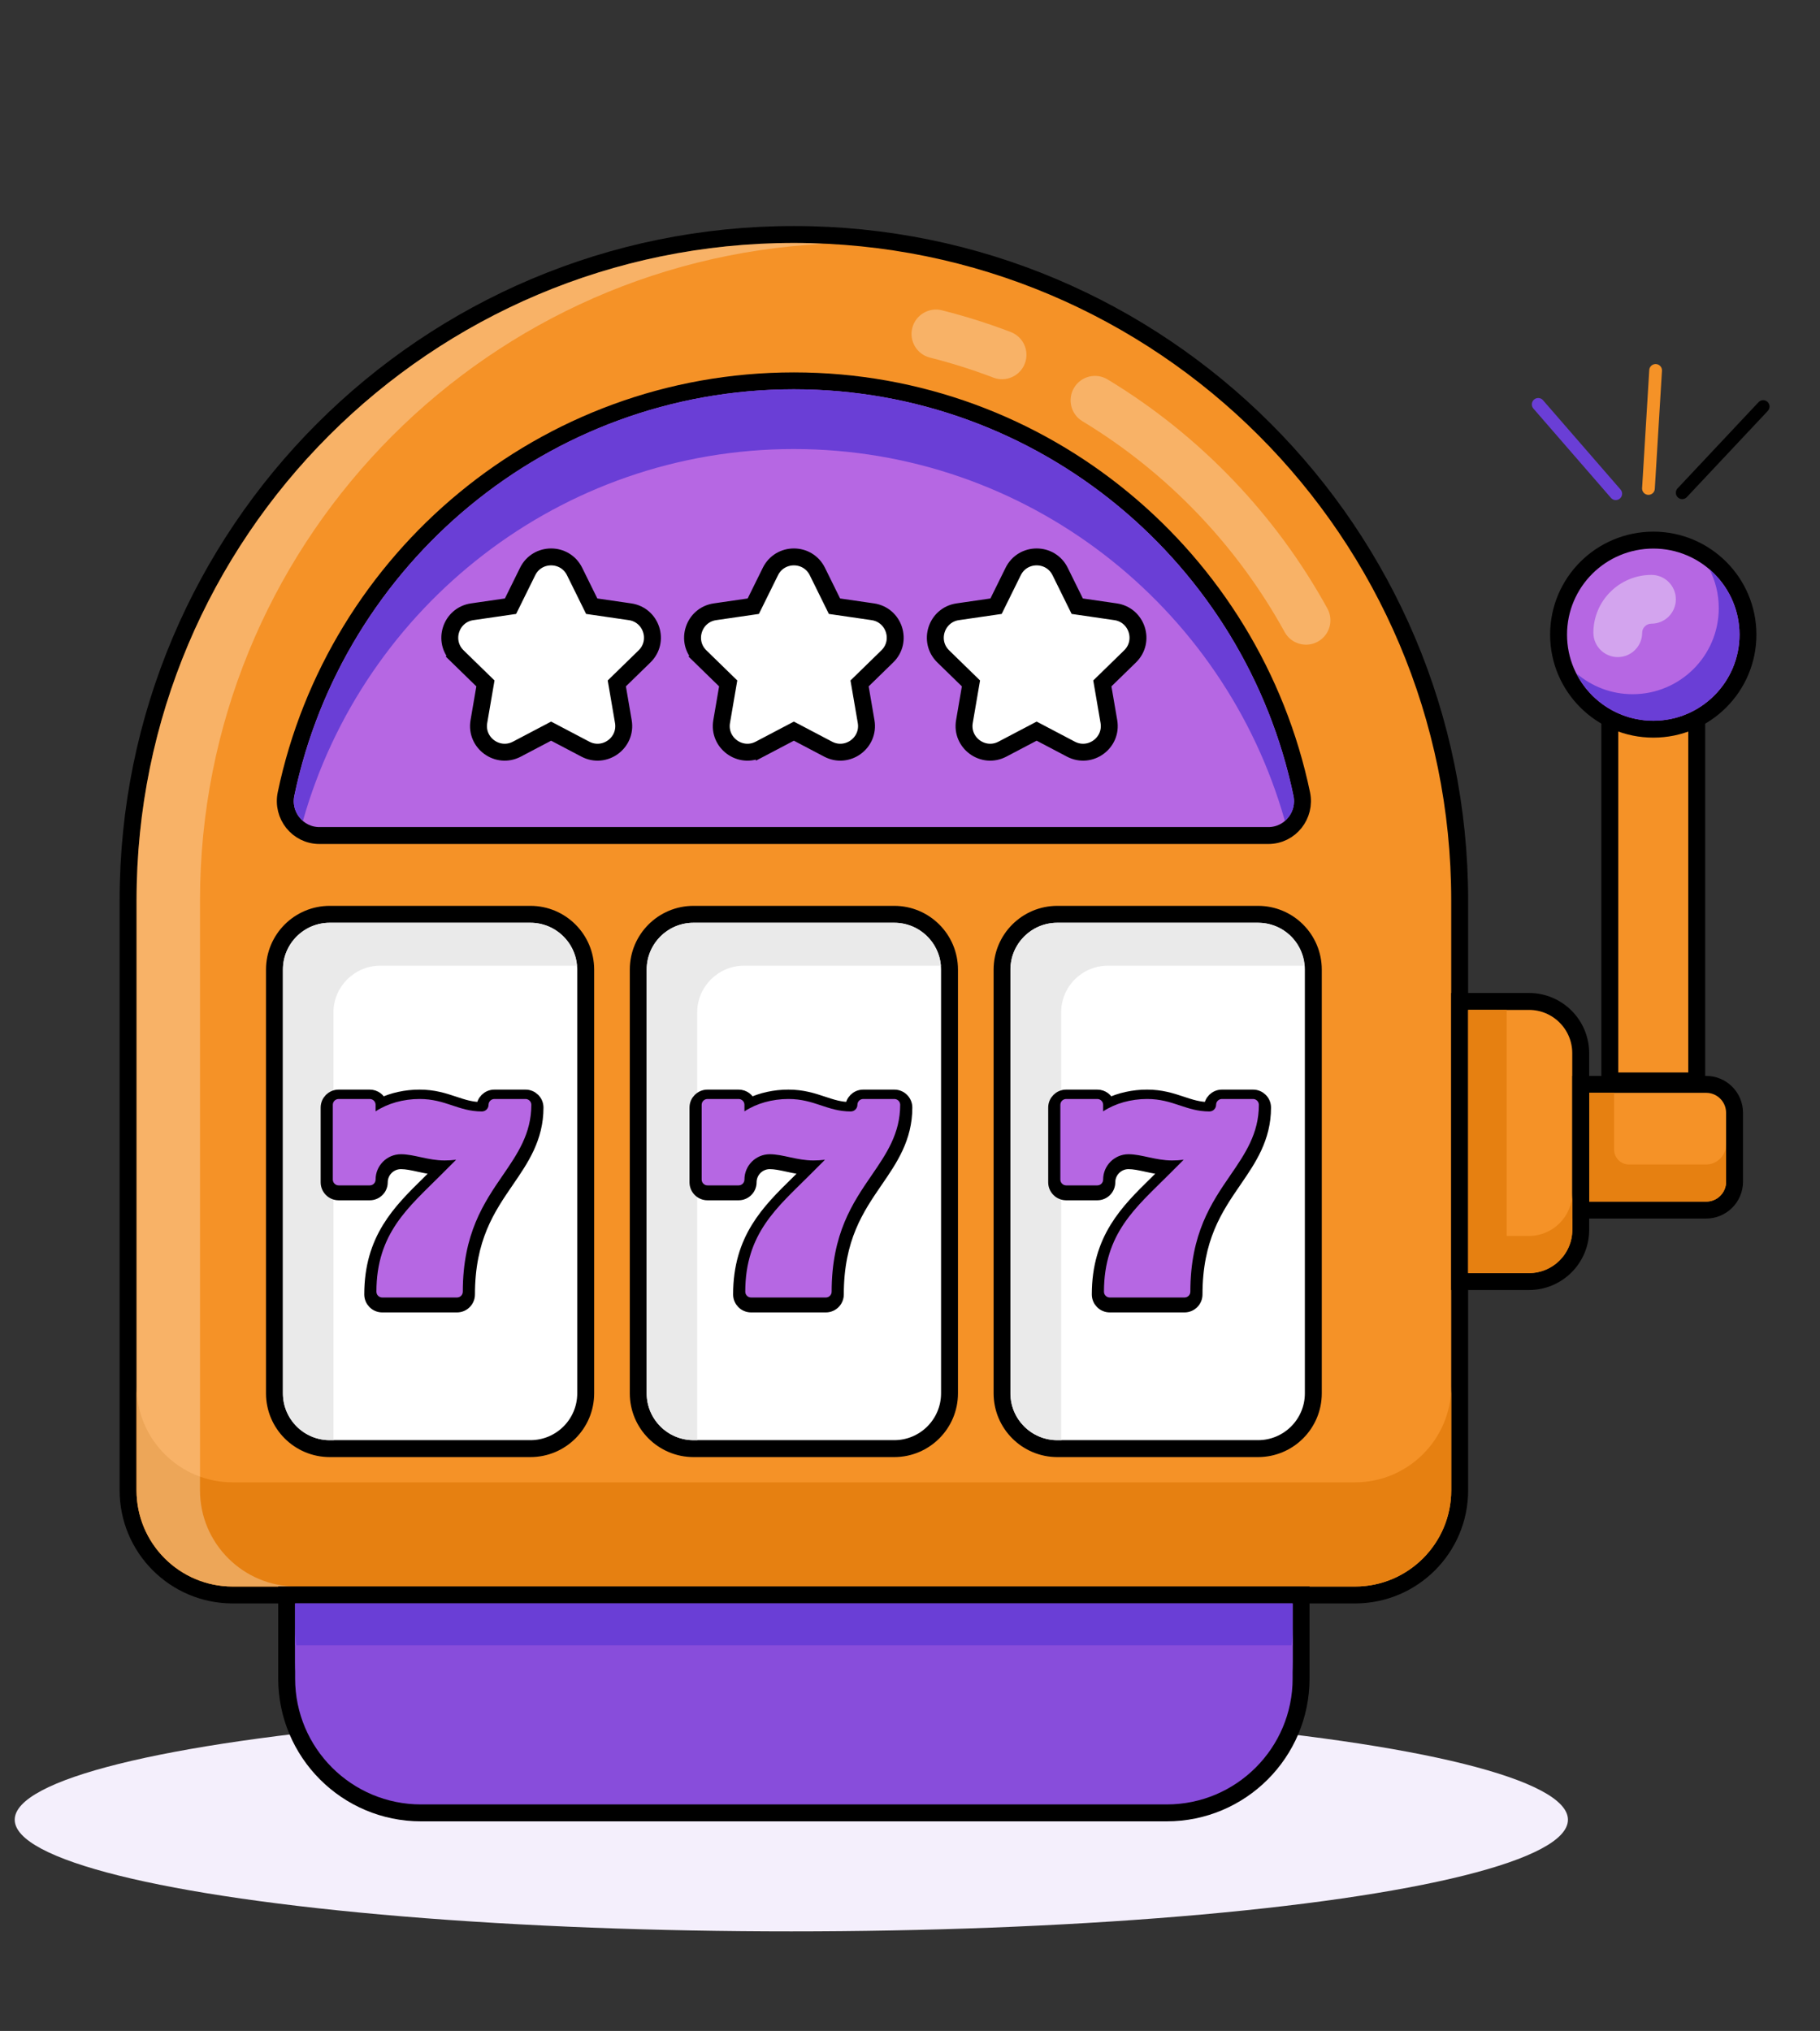 <svg width="457" height="510" viewBox="0 0 457 510" fill="none" xmlns="http://www.w3.org/2000/svg">
<rect x="0" y="0" width="457" height="510" fill="#333333" stroke="none"/>
<ellipse cx="198.702" cy="456.96" rx="195.006" ry="28.04" fill="#F4EFFC"/>
<path d="M366.523 374.239V226.064C366.523 133.733 291.673 58.883 199.342 58.883C107.01 58.883 32.161 133.733 32.161 226.064V374.239C32.161 388.755 43.928 400.523 58.444 400.523H340.24C354.756 400.523 366.523 388.755 366.523 374.239Z" fill="#F59227" stroke="black" stroke-width="4.248"/>
<g opacity="0.3">
<path d="M249.422 94.822C244.248 92.842 238.9 91.152 233.522 89.8C230.238 88.978 228.246 85.649 229.071 82.368C229.897 79.086 233.259 77.094 236.501 77.92C242.357 79.388 248.178 81.225 253.801 83.379C256.959 84.59 258.544 88.131 257.33 91.29C256.122 94.45 252.582 96.033 249.422 94.822Z" fill="white"/>
</g>
<g opacity="0.3">
<path d="M322.575 158.715C310.587 136.929 293.024 118.618 271.782 105.766C268.887 104.016 267.96 100.251 269.713 97.355C271.459 94.454 275.216 93.53 278.123 95.286C301.202 109.248 320.284 129.141 333.307 152.811C334.94 155.775 333.857 159.499 330.896 161.129C327.936 162.76 324.201 161.679 322.575 158.715Z" fill="white"/>
</g>
<path d="M364.4 348.104V374.26C364.4 387.552 353.558 398.394 340.266 398.394H58.43C45.077 398.394 34.296 387.552 34.296 374.26V348.104C34.296 361.396 45.077 372.238 58.43 372.238H340.266C353.558 372.238 364.4 361.396 364.4 348.104Z" fill="#E68011"/>
<g opacity="0.3">
<path d="M50.22 226.083V374.26C50.22 387.552 61.063 398.394 74.417 398.394H58.429C45.076 398.394 34.295 387.552 34.295 374.26V226.083C34.295 134.935 108.168 61 199.316 61C201.827 61 204.279 61.061 206.789 61.245C119.623 65.656 50.22 137.753 50.22 226.083Z" fill="white"/>
</g>
<path d="M68.916 243.48V349.885C68.916 357.553 75.132 363.769 82.8 363.769H133.186C140.854 363.769 147.07 357.553 147.07 349.885V243.48C147.07 235.812 140.854 229.596 133.186 229.596H82.8C75.132 229.596 68.916 235.812 68.916 243.48Z" fill="white" stroke="black" stroke-width="4.248"/>
<path d="M160.266 243.48V349.885C160.266 357.553 166.482 363.769 174.15 363.769H224.537C232.205 363.769 238.421 357.553 238.421 349.885V243.48C238.421 235.812 232.205 229.596 224.537 229.596H174.15C166.482 229.596 160.266 235.812 160.266 243.48Z" fill="white" stroke="black" stroke-width="4.248"/>
<path d="M251.618 243.48V349.885C251.618 357.553 257.834 363.769 265.502 363.769H315.888C323.556 363.769 329.773 357.553 329.773 349.885V243.48C329.773 235.812 323.556 229.596 315.888 229.596H265.502C257.834 229.596 251.618 235.812 251.618 243.48Z" fill="white" stroke="black" stroke-width="4.248"/>
<path d="M144.861 242.5H95.49C88.996 242.5 83.728 247.767 83.728 254.261V360.661C83.728 360.967 83.728 361.335 83.851 361.641H82.809C76.316 361.641 71.049 356.373 71.049 349.88V243.48C71.049 236.986 76.316 231.719 82.809 231.719H133.161C139.348 231.719 144.371 236.496 144.861 242.5Z" fill="#EAEAEA"/>
<path d="M236.254 242.5H186.821C180.328 242.5 175.06 247.767 175.06 254.261V360.661C175.06 360.967 175.06 361.335 175.121 361.641H174.141C167.648 361.641 162.38 356.373 162.38 349.88V243.48C162.38 236.986 167.648 231.719 174.141 231.719H224.554C230.741 231.719 235.764 236.496 236.254 242.5Z" fill="#EAEAEA"/>
<path d="M327.523 242.5H278.213C271.659 242.5 266.452 247.767 266.452 254.261V360.661C266.452 360.967 266.452 361.335 266.574 361.641H265.472C258.979 361.641 253.711 356.373 253.711 349.88V243.48C253.711 236.986 258.979 231.719 265.472 231.719H315.885C322.072 231.719 327.095 236.435 327.523 242.5Z" fill="#EAEAEA"/>
<path d="M318.462 209.815C323.987 209.815 327.979 204.703 326.865 199.372C314.508 140.237 262.107 95.638 199.341 95.638C136.58 95.638 84.18 140.237 71.823 199.372C70.709 204.703 74.701 209.815 80.225 209.815H318.462Z" fill="#B667E3" stroke="black" stroke-width="4.248"/>
<path d="M322.624 206.114C307.432 152.332 257.938 112.761 199.317 112.761C140.756 112.761 91.262 152.332 76.071 206.114C74.295 204.644 73.375 202.255 73.927 199.804C86.055 141.612 137.632 97.753 199.317 97.753C261.062 97.753 312.639 141.612 324.767 199.804C325.319 202.255 324.4 204.644 322.624 206.114Z" fill="#6A3ED6"/>
<path d="M326.702 402.643V400.518H324.578H74.106H71.981V402.643V421.49C71.981 440.13 87.092 455.242 105.733 455.242H292.951C311.591 455.242 326.702 440.13 326.702 421.49V402.643Z" fill="#884DDB" stroke="black" stroke-width="4.248"/>
<path d="M74.105 402.642H324.576V413.181H74.105V402.642Z" fill="#6A3ED6"/>
<path d="M324.584 408.93V417.261C324.584 434.719 310.434 448.869 292.977 448.869H105.719C88.261 448.869 74.111 434.719 74.111 417.261V408.93C74.111 426.449 88.261 440.599 105.719 440.599H292.977C310.434 440.599 324.584 426.449 324.584 408.93Z" fill="#884DDB"/>
<path d="M366.524 319.693V321.818H368.648H383.926C391.1 321.818 396.915 316.002 396.915 308.828V264.467C396.915 257.293 391.1 251.477 383.926 251.477H368.648H366.524V253.601V319.693Z" fill="#F59227" stroke="black" stroke-width="4.248"/>
<path d="M396.929 301.744V303.868H399.054H428.417C432.352 303.868 435.542 300.678 435.542 296.743V279.425C435.542 275.49 432.352 272.3 428.417 272.3H399.054H396.929V274.424V301.744Z" fill="#F59227" stroke="black" stroke-width="4.248"/>
<path d="M394.805 299.467V308.839C394.805 314.842 389.904 319.681 383.901 319.681H368.648V253.587H378.327V310.37H383.901C389.904 310.37 394.805 305.47 394.805 299.467Z" fill="#E68011"/>
<path d="M433.418 287.4V296.772C433.418 299.512 431.196 301.733 428.456 301.733H399.053V274.413H405.301V288.676C405.301 290.745 406.978 292.423 409.047 292.423H428.394C431.15 292.423 433.418 290.156 433.418 287.4Z" fill="#E68011"/>
<path d="M406.342 147.742H404.218V149.866V269.315V271.439H406.342H423.924H426.048V269.315V149.866V147.742H423.924H406.342Z" fill="#F59227" stroke="black" stroke-width="4.248"/>
<path d="M415.169 183.106C428.232 183.106 438.908 172.513 438.908 159.367C438.908 146.222 428.232 135.629 415.169 135.629C402.037 135.629 391.358 146.217 391.358 159.367C391.358 172.517 402.037 183.106 415.169 183.106Z" fill="#B667E3" stroke="black" stroke-width="4.248"/>
<g opacity="0.4">
<path d="M406.223 165.005C402.837 165.005 400.098 162.263 400.098 158.88C400.098 150.876 406.636 144.365 414.676 144.365C418.062 144.365 420.801 147.107 420.801 150.49C420.801 153.873 418.062 156.616 414.676 156.616C413.396 156.616 412.349 157.633 412.349 158.88C412.349 162.263 409.609 165.005 406.223 165.005Z" fill="white"/>
</g>
<path d="M436.786 159.376C436.786 171.321 427.047 180.999 415.163 180.999C406.709 180.999 399.359 176.16 395.867 169.115C399.666 172.362 404.566 174.322 409.956 174.322C421.839 174.322 431.58 164.705 431.58 152.699C431.58 149.147 430.722 145.839 429.252 142.96C433.846 146.941 436.786 152.822 436.786 159.376Z" fill="#6A3ED6"/>
<path d="M114.933 164.835L116.416 163.314L114.933 164.835L121.89 171.616L120.248 181.191C119.327 186.561 124.963 190.657 129.786 188.121L138.385 183.6L146.984 188.121C151.806 190.657 157.443 186.561 156.522 181.191L154.88 171.616L161.836 164.835C165.738 161.032 163.585 154.406 158.193 153.622L148.579 152.225L144.28 143.514C141.868 138.628 134.901 138.628 132.49 143.514L128.19 152.225L118.577 153.622C113.185 154.406 111.032 161.032 114.933 164.835Z" fill="white" stroke="black" stroke-width="4.248"/>
<path d="M175.891 164.835L177.374 163.314L175.891 164.835L182.848 171.616L181.206 181.191C180.285 186.561 185.921 190.657 190.744 188.121L189.756 186.241L190.744 188.121L199.343 183.6L207.942 188.121C212.764 190.657 218.401 186.561 217.48 181.191L215.838 171.616L222.794 164.835C226.696 161.032 224.543 154.406 219.151 153.622L209.537 152.225L205.238 143.514C202.826 138.628 195.859 138.628 193.448 143.514L189.148 152.225L179.535 153.622C174.143 154.406 171.99 161.032 175.891 164.835Z" fill="white" stroke="black" stroke-width="4.248"/>
<path d="M236.85 164.835L236.85 164.835L243.807 171.616L242.165 181.191C241.244 186.561 246.88 190.657 251.703 188.121L260.302 183.6L268.901 188.121C273.723 190.657 279.36 186.561 278.439 181.191L276.797 171.616L283.753 164.835C287.655 161.032 285.502 154.406 280.11 153.622L270.496 152.225L266.197 143.514C263.785 138.628 256.818 138.628 254.407 143.514L250.107 152.225L240.494 153.622C235.102 154.406 232.949 161.032 236.85 164.835Z" fill="white" stroke="black" stroke-width="4.248"/>
<path d="M95.979 328.041H114.75C116.399 328.041 117.735 326.704 117.735 325.055C117.735 310.934 122.847 303.478 127.507 296.683L127.593 296.558C131.225 291.262 134.942 285.844 134.942 278.128C134.942 276.479 133.605 275.142 131.956 275.142H124.135C122.486 275.142 121.15 276.479 121.15 278.128C121.15 278.205 121.084 278.271 121.007 278.271C118.365 278.271 116.336 277.595 114.015 276.823L113.9 276.784C111.532 275.996 108.904 275.142 105.364 275.142C101.907 275.142 98.583 275.872 95.703 277.245C95.327 276.027 94.192 275.142 92.85 275.142H85.029C83.38 275.142 82.043 276.479 82.043 278.128V296.899C82.043 298.547 83.38 299.884 85.029 299.884H92.85C94.499 299.884 95.836 298.547 95.836 296.899C95.836 294.234 98.006 292.063 100.671 292.063C102.058 292.063 103.521 292.379 105.283 292.76C105.361 292.777 105.439 292.794 105.518 292.811C107.074 293.147 108.815 293.509 110.694 293.603L109.51 294.787C108.81 295.488 108.104 296.18 107.399 296.873C100.161 303.976 92.993 311.011 92.993 325.055C92.993 326.704 94.33 328.041 95.979 328.041Z" fill="black" stroke="black" stroke-width="3.05"/>
<path d="M114.75 325.822H95.979C95.172 325.822 94.518 325.168 94.518 324.362C94.518 309.687 102.602 303.16 110.589 295.173L114.534 291.228C113.617 291.348 112.645 291.409 111.621 291.409C107.512 291.409 103.964 289.844 100.671 289.844C97.164 289.844 94.311 292.698 94.311 296.205C94.311 297.012 93.657 297.666 92.85 297.666H85.029C84.222 297.666 83.568 297.012 83.568 296.205V277.434C83.568 276.628 84.222 275.974 85.029 275.974H92.85C93.656 275.974 94.31 276.628 94.31 277.434V279.078C97.361 277.082 101.239 275.974 105.364 275.974C111.917 275.974 115.076 279.102 121.007 279.102C121.926 279.102 122.675 278.354 122.675 277.434C122.675 276.628 123.329 275.974 124.135 275.974H131.956C132.763 275.974 133.417 276.628 133.417 277.434C133.417 284.677 129.935 289.753 126.249 295.127C121.544 301.988 116.21 309.765 116.21 324.362C116.21 325.168 115.556 325.822 114.75 325.822Z" fill="#B667E3"/>
<path d="M188.596 328.041H207.367C209.016 328.041 210.352 326.704 210.352 325.055C210.352 310.934 215.464 303.478 220.124 296.683L220.21 296.558C223.843 291.262 227.559 285.844 227.559 278.128C227.559 276.479 226.222 275.142 224.574 275.142H216.752C215.103 275.142 213.767 276.479 213.767 278.128C213.767 278.205 213.701 278.271 213.624 278.271C210.982 278.271 208.953 277.595 206.632 276.823L206.517 276.784C204.15 275.996 201.521 275.142 197.981 275.142C194.524 275.142 191.2 275.872 188.32 277.245C187.944 276.027 186.809 275.142 185.467 275.142H177.646C175.997 275.142 174.66 276.479 174.66 278.128V296.899C174.66 298.547 175.997 299.884 177.646 299.884H185.467C187.116 299.884 188.453 298.547 188.453 296.899C188.453 294.234 190.624 292.063 193.289 292.063C194.675 292.063 196.138 292.379 197.9 292.76C197.978 292.777 198.056 292.794 198.135 292.811C199.691 293.147 201.432 293.509 203.311 293.603L202.127 294.787C201.427 295.488 200.721 296.18 200.016 296.873C192.778 303.976 185.61 311.011 185.61 325.055C185.61 326.704 186.947 328.041 188.596 328.041Z" fill="black" stroke="black" stroke-width="3.05"/>
<path d="M207.367 325.822H188.596C187.789 325.822 187.135 325.168 187.135 324.362C187.135 309.687 195.219 303.16 203.206 295.173L207.151 291.228C206.234 291.348 205.263 291.409 204.238 291.409C200.129 291.409 196.581 289.844 193.289 289.844C189.781 289.844 186.928 292.698 186.928 296.205C186.928 297.012 186.274 297.666 185.467 297.666H177.646C176.839 297.666 176.186 297.012 176.186 296.205V277.434C176.186 276.628 176.839 275.974 177.646 275.974H185.467C186.274 275.974 186.928 276.628 186.928 277.434V279.078C189.979 277.082 193.856 275.974 197.981 275.974C204.534 275.974 207.693 279.102 213.624 279.102C214.544 279.102 215.292 278.354 215.292 277.434C215.292 276.628 215.946 275.974 216.752 275.974H224.574C225.38 275.974 226.034 276.628 226.034 277.434C226.034 284.677 222.552 289.753 218.867 295.127C214.161 301.988 208.827 309.765 208.827 324.362C208.827 325.168 208.173 325.822 207.367 325.822Z" fill="#B667E3"/>
<path d="M278.663 328.041H297.434C299.083 328.041 300.42 326.704 300.42 325.055C300.42 310.934 305.532 303.478 310.192 296.683L310.278 296.558C313.91 291.262 317.627 285.844 317.627 278.128C317.627 276.479 316.29 275.142 314.641 275.142H306.82C305.171 275.142 303.834 276.479 303.834 278.128C303.834 278.205 303.769 278.271 303.691 278.271C301.049 278.271 299.021 277.595 296.699 276.823L296.585 276.784C294.217 275.996 291.589 275.142 288.049 275.142C284.591 275.142 281.268 275.872 278.388 277.245C278.011 276.027 276.876 275.142 275.535 275.142H267.713C266.064 275.142 264.728 276.479 264.728 278.128V296.899C264.728 298.547 266.064 299.884 267.713 299.884H275.535C277.184 299.884 278.52 298.547 278.52 296.899C278.52 294.234 280.691 292.063 283.356 292.063C284.742 292.063 286.205 292.379 287.968 292.76C288.045 292.777 288.124 292.794 288.203 292.811C289.759 293.147 291.5 293.509 293.379 293.603L292.195 294.787C291.495 295.488 290.789 296.18 290.083 296.873C282.845 303.976 275.678 311.011 275.678 325.055C275.678 326.704 277.014 328.041 278.663 328.041Z" fill="black" stroke="black" stroke-width="3.05"/>
<path d="M297.434 325.822H278.663C277.857 325.822 277.203 325.168 277.203 324.362C277.203 309.687 285.286 303.16 293.273 295.173L297.218 291.228C296.301 291.348 295.33 291.409 294.306 291.409C290.196 291.409 286.648 289.844 283.356 289.844C279.849 289.844 276.995 292.698 276.995 296.205C276.995 297.012 276.341 297.666 275.535 297.666H267.713C266.907 297.666 266.253 297.012 266.253 296.205V277.434C266.253 276.628 266.907 275.974 267.713 275.974H275.535C276.341 275.974 276.995 276.628 276.995 277.434V279.078C280.046 277.082 283.924 275.974 288.049 275.974C294.602 275.974 297.76 279.102 303.691 279.102C304.611 279.102 305.359 278.354 305.359 277.434C305.359 276.628 306.013 275.974 306.82 275.974H314.641C315.448 275.974 316.101 276.628 316.101 277.434C316.101 284.677 312.62 289.753 308.934 295.127C304.228 301.988 298.895 309.765 298.895 324.362C298.895 325.168 298.241 325.822 297.434 325.822Z" fill="#B667E3"/>
<path d="M413.923 122.665L415.723 93.017" stroke="#F59227" stroke-width="3.195" stroke-linecap="round"/>
<path d="M422.398 123.736L442.733 102.086" stroke="black" stroke-width="3.195" stroke-linecap="round"/>
<path d="M405.713 123.976L386.242 101.546" stroke="#6A3ED6" stroke-width="3.195" stroke-linecap="round"/>
</svg>
